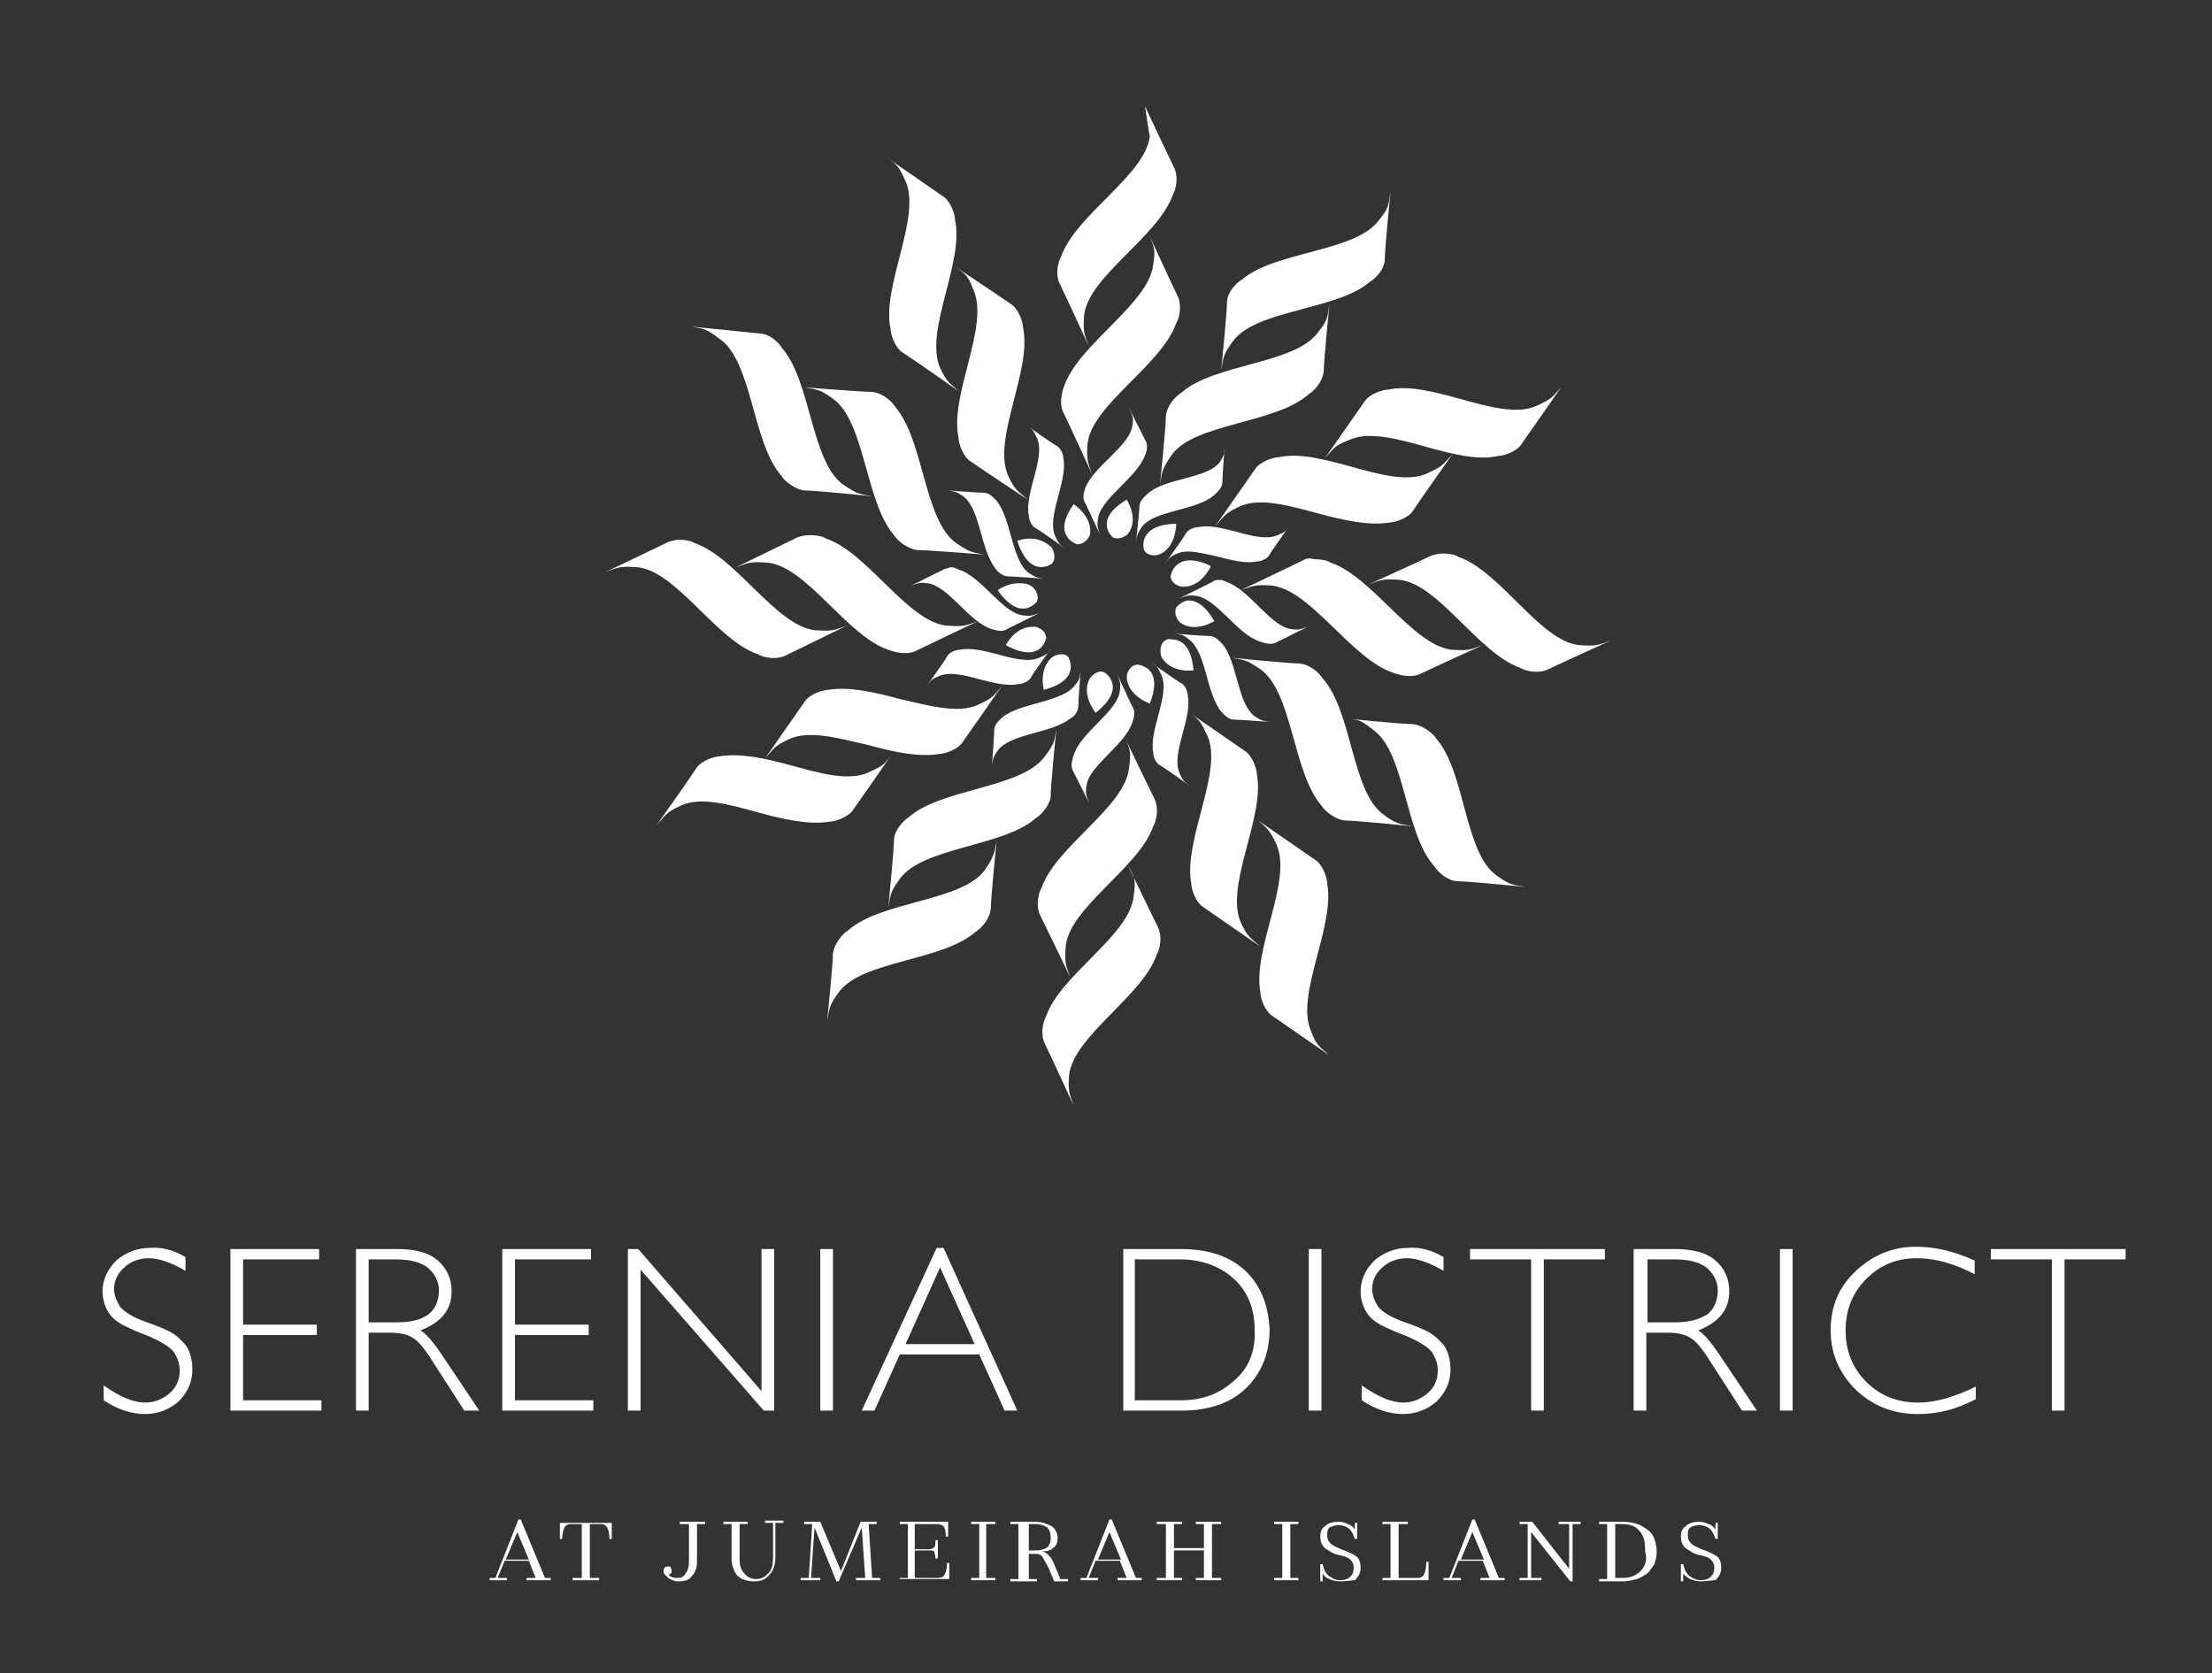 <svg width="78" height="59" viewBox="0 0 78 59" fill="none" xmlns="http://www.w3.org/2000/svg">
<rect x="0" y="0" width="78" height="59" fill="#333333" stroke="none"/>
<path d="M6.541 44.331V44.816C6.053 44.533 5.606 44.371 5.241 44.371C4.916 44.371 4.591 44.492 4.388 44.694C4.144 44.897 4.022 45.179 4.022 45.462C4.022 45.664 4.103 45.866 4.225 46.069C4.347 46.23 4.631 46.432 5.078 46.594C5.525 46.755 5.85 46.877 6.053 46.998C6.256 47.119 6.419 47.281 6.581 47.483C6.703 47.685 6.784 47.968 6.784 48.291C6.784 48.736 6.622 49.099 6.297 49.423C5.972 49.706 5.566 49.867 5.119 49.867C4.631 49.867 4.144 49.706 3.656 49.382V48.857C4.225 49.261 4.713 49.463 5.119 49.463C5.444 49.463 5.728 49.342 5.972 49.14C6.216 48.938 6.338 48.655 6.338 48.331C6.338 48.089 6.256 47.887 6.134 47.685C5.972 47.483 5.688 47.321 5.241 47.119C4.794 46.958 4.469 46.796 4.306 46.715C4.103 46.594 3.941 46.473 3.819 46.27C3.697 46.069 3.616 45.826 3.616 45.543C3.616 45.139 3.778 44.775 4.103 44.452C4.428 44.169 4.834 44.008 5.281 44.008C5.688 43.967 6.134 44.088 6.541 44.331Z" fill="white"/>
<path d="M11.253 44.048V44.412H8.572V46.715H11.172V47.079H8.572V49.382H11.334V49.746H8.125V44.048H11.253Z" fill="white"/>
<path d="M15.6 47.806C15.275 47.321 15.031 47.038 14.828 46.917C15.559 46.634 15.925 46.19 15.925 45.543C15.925 45.099 15.762 44.735 15.438 44.452C15.113 44.169 14.625 44.048 14.016 44.048H12.553V49.746H13V46.998H13.772C14.137 46.998 14.422 47.079 14.584 47.2C14.787 47.321 15.031 47.645 15.356 48.17L16.372 49.746H16.9L15.6 47.806ZM13.975 46.634H13V44.412H13.934C14.422 44.412 14.787 44.492 15.072 44.694C15.316 44.897 15.478 45.179 15.478 45.503C15.478 45.867 15.356 46.149 15.113 46.351C14.828 46.553 14.463 46.634 13.975 46.634Z" fill="white"/>
<path d="M20.841 44.048V44.412H18.159V46.715H20.759V47.079H18.159V49.382H20.922V49.746H17.712V44.048H20.841Z" fill="white"/>
<path d="M27.3 44.048V49.746H26.934L22.587 44.775V49.746H22.141V44.048H22.506L26.853 49.059V44.048H27.3Z" fill="white"/>
<path d="M29.372 44.048H28.925V49.746H29.372V44.048Z" fill="white"/>
<path d="M33.272 44.008H33.028L30.387 49.746H30.834L31.728 47.766H34.531L35.425 49.746H35.872L33.272 44.008ZM31.931 47.402L33.15 44.695L34.369 47.402H31.931Z" fill="white"/>
<path d="M43.956 44.856C43.428 44.331 42.656 44.048 41.641 44.048H39.609V49.746H41.681C42.656 49.746 43.428 49.463 43.956 48.938C44.484 48.412 44.769 47.725 44.769 46.877C44.728 46.069 44.484 45.382 43.956 44.856ZM43.509 48.695C43.022 49.14 42.413 49.382 41.641 49.382H40.016V44.412H41.6C42.372 44.412 43.022 44.654 43.509 45.099C43.997 45.543 44.241 46.149 44.241 46.877C44.281 47.645 44.038 48.251 43.509 48.695Z" fill="white"/>
<path d="M46.597 44.048H46.15V49.746H46.597V44.048Z" fill="white"/>
<path d="M50.903 44.331V44.816C50.416 44.533 49.969 44.371 49.603 44.371C49.278 44.371 48.953 44.492 48.75 44.694C48.506 44.897 48.384 45.179 48.384 45.462C48.384 45.664 48.466 45.866 48.587 46.069C48.709 46.23 48.994 46.432 49.441 46.594C49.888 46.755 50.212 46.877 50.416 46.998C50.619 47.119 50.781 47.281 50.944 47.483C51.066 47.685 51.147 47.968 51.147 48.291C51.147 48.736 50.984 49.099 50.659 49.423C50.334 49.706 49.928 49.867 49.481 49.867C48.994 49.867 48.506 49.706 48.019 49.382V48.857C48.587 49.261 49.075 49.463 49.481 49.463C49.806 49.463 50.091 49.342 50.334 49.14C50.578 48.938 50.7 48.655 50.7 48.331C50.7 48.089 50.619 47.887 50.497 47.685C50.334 47.483 50.05 47.321 49.603 47.119C49.156 46.958 48.831 46.796 48.669 46.715C48.466 46.594 48.303 46.473 48.181 46.27C48.059 46.069 47.978 45.826 47.978 45.543C47.978 45.139 48.141 44.775 48.466 44.452C48.791 44.169 49.197 44.008 49.644 44.008C50.05 43.967 50.497 44.088 50.903 44.331Z" fill="white"/>
<path d="M56.591 44.048V44.412H54.438V49.746H53.991V44.412H51.837V44.048H56.591Z" fill="white"/>
<path d="M60.653 47.806C60.328 47.321 60.084 47.038 59.881 46.917C60.612 46.634 60.978 46.19 60.978 45.543C60.978 45.099 60.816 44.735 60.491 44.452C60.166 44.169 59.678 44.048 59.069 44.048H57.606V49.746H58.053V46.998H58.825C59.191 46.998 59.475 47.079 59.638 47.2C59.841 47.321 60.084 47.645 60.409 48.17L61.425 49.746H61.953L60.653 47.806ZM59.028 46.634H58.094V44.412H59.028C59.516 44.412 59.881 44.492 60.166 44.694C60.409 44.897 60.572 45.179 60.572 45.503C60.572 45.867 60.45 46.149 60.206 46.351C59.881 46.553 59.516 46.634 59.028 46.634Z" fill="white"/>
<path d="M63.212 44.048H62.766V49.746H63.212V44.048Z" fill="white"/>
<path d="M69.631 44.452V44.937C68.941 44.573 68.25 44.371 67.6 44.371C66.869 44.371 66.3 44.614 65.812 45.099C65.325 45.584 65.081 46.19 65.081 46.917C65.081 47.645 65.325 48.251 65.812 48.736C66.3 49.221 66.909 49.463 67.641 49.463C68.25 49.463 68.941 49.261 69.672 48.897V49.342C68.981 49.706 68.331 49.867 67.641 49.867C66.747 49.867 66.056 49.584 65.447 49.019C64.878 48.453 64.553 47.766 64.553 46.917C64.553 46.069 64.838 45.382 65.447 44.816C66.056 44.25 66.747 43.967 67.559 43.967C68.25 43.967 68.9 44.129 69.631 44.452Z" fill="white"/>
<path d="M70.2 44.048V44.412H72.353V49.746H72.8V44.412H74.953V44.048H70.2Z" fill="white"/>
<path d="M19.216 55.646L18.363 53.585H18.281L17.469 55.646H17.266V55.727H17.875V55.646H17.55L17.794 55.04H18.647L18.891 55.646H18.566V55.727H19.419V55.646H19.216ZM17.834 54.999L18.241 54.029L18.647 54.999H17.834Z" fill="white"/>
<path d="M20.191 55.727V55.646H20.516V53.747H20.109C20.028 53.747 19.947 53.787 19.906 53.868C19.866 53.949 19.825 54.07 19.825 54.272H19.744V53.706H21.572V54.272H21.491C21.491 54.07 21.45 53.949 21.409 53.868C21.369 53.787 21.288 53.747 21.206 53.747H20.8V55.646H21.125V55.727H20.191Z" fill="white"/>
<path d="M23.928 55.767C23.847 55.767 23.806 55.767 23.725 55.727C23.644 55.686 23.603 55.686 23.562 55.646C23.522 55.605 23.481 55.565 23.441 55.525C23.4 55.484 23.4 55.444 23.4 55.403C23.4 55.363 23.4 55.323 23.441 55.282C23.481 55.242 23.522 55.242 23.562 55.242C23.603 55.242 23.644 55.242 23.644 55.282C23.684 55.323 23.684 55.363 23.684 55.403C23.684 55.444 23.684 55.484 23.644 55.484C23.644 55.525 23.603 55.525 23.562 55.525C23.603 55.565 23.644 55.605 23.684 55.605C23.725 55.646 23.806 55.646 23.887 55.646C24.009 55.646 24.131 55.605 24.172 55.484C24.253 55.403 24.294 55.242 24.294 55.04V53.747H23.969V53.666H24.863V53.747H24.578V55.08C24.578 55.323 24.497 55.484 24.375 55.605C24.294 55.727 24.131 55.767 23.928 55.767Z" fill="white"/>
<path d="M26.609 55.767C26.325 55.767 26.122 55.686 26 55.565C25.878 55.403 25.797 55.201 25.797 54.959V53.747H25.512V53.666H26.366V53.747H26.081V54.959C26.081 55.201 26.122 55.363 26.244 55.484C26.325 55.605 26.488 55.686 26.65 55.686C26.853 55.686 26.975 55.605 27.097 55.484C27.219 55.363 27.259 55.161 27.259 54.919V53.706H26.975V53.625H27.625V53.706H27.341V54.919C27.341 55.201 27.259 55.403 27.137 55.525C27.016 55.686 26.853 55.767 26.609 55.767Z" fill="white"/>
<path d="M30.347 53.666L29.656 55.403L28.925 53.666H28.356V53.747H28.641L28.519 55.646H28.234V55.727H28.925V55.646H28.6L28.722 53.868L29.494 55.767H29.575L30.387 53.868L30.509 55.646H30.184V55.727H31.038V55.646H30.753L30.631 53.747H30.916V53.666H30.347Z" fill="white"/>
<path d="M31.728 55.727V55.646H32.013V53.747H31.728V53.666H33.434V54.191H33.353C33.353 53.989 33.312 53.868 33.272 53.827C33.231 53.787 33.15 53.747 33.028 53.747H32.256V54.636H32.744C32.866 54.636 32.906 54.595 32.947 54.555C32.987 54.514 32.987 54.434 32.987 54.312H33.069V54.959H32.987C32.987 54.838 32.947 54.757 32.947 54.717C32.906 54.676 32.866 54.676 32.744 54.676H32.256V55.646H33.069C33.191 55.646 33.272 55.605 33.312 55.525C33.353 55.444 33.394 55.323 33.394 55.121H33.475V55.686H31.728V55.727Z" fill="white"/>
<path d="M37.375 55.646L37.172 55.161C37.131 55.04 37.05 54.919 36.969 54.838C36.888 54.757 36.806 54.717 36.725 54.717C36.888 54.717 37.05 54.676 37.131 54.595C37.253 54.514 37.294 54.393 37.294 54.231C37.294 54.07 37.212 53.908 37.091 53.827C36.928 53.747 36.766 53.666 36.481 53.666H35.628V53.747H35.913V55.686H35.628V55.767H36.562V55.686H36.278V54.797H36.522C36.644 54.797 36.725 54.838 36.766 54.919C36.806 54.999 36.888 55.121 36.969 55.282L37.172 55.767H37.659V55.686H37.375V55.646ZM36.562 54.676H36.278V53.747H36.522C36.684 53.747 36.806 53.787 36.928 53.868C37.009 53.949 37.05 54.07 37.05 54.231C37.05 54.393 37.009 54.514 36.888 54.595C36.806 54.636 36.684 54.676 36.562 54.676Z" fill="white"/>
<path d="M34.247 53.666V53.747H34.531V55.646H34.247V55.727H35.1V55.646H34.775V53.747H35.1V53.666H34.247Z" fill="white"/>
<path d="M40.056 55.646L39.203 53.585H39.122L38.309 55.646H38.106V55.727H38.716V55.646H38.391L38.634 55.04H39.487L39.731 55.646H39.406V55.727H40.259V55.646H40.056ZM38.716 54.999L39.122 54.029L39.528 54.999H38.716Z" fill="white"/>
<path d="M42.169 53.666V53.747H42.453V54.595H41.397V53.747H41.681V53.666H40.788V53.747H41.112V55.646H40.788V55.727H41.681V55.646H41.397V54.676H42.453V55.646H42.169V55.727H43.062V55.646H42.737V53.747H43.062V53.666H42.169Z" fill="white"/>
<path d="M44.931 53.666V53.747H45.216V55.646H44.931V55.727H45.784V55.646H45.5V53.747H45.784V53.666H44.931Z" fill="white"/>
<path d="M47.247 55.767C47.125 55.767 46.962 55.727 46.881 55.686C46.759 55.646 46.678 55.565 46.638 55.484V55.767H46.556V55.161H46.638C46.678 55.323 46.719 55.444 46.841 55.565C46.962 55.646 47.084 55.727 47.247 55.727C47.409 55.727 47.531 55.686 47.612 55.605C47.694 55.525 47.734 55.444 47.734 55.282C47.734 55.161 47.694 55.08 47.612 54.999C47.531 54.919 47.409 54.878 47.206 54.838C47.003 54.797 46.841 54.676 46.719 54.595C46.597 54.474 46.556 54.353 46.556 54.191C46.556 54.029 46.597 53.908 46.719 53.827C46.841 53.706 47.003 53.666 47.206 53.666C47.328 53.666 47.45 53.706 47.531 53.747C47.653 53.787 47.734 53.868 47.775 53.949V53.706H47.856V54.272H47.775C47.734 54.151 47.694 54.029 47.572 53.908C47.45 53.827 47.369 53.787 47.206 53.787C47.044 53.787 46.962 53.827 46.881 53.868C46.8 53.949 46.8 54.029 46.8 54.151C46.8 54.272 46.841 54.353 46.922 54.434C47.003 54.514 47.125 54.555 47.288 54.636C47.531 54.717 47.694 54.797 47.816 54.878C47.938 54.959 47.978 55.121 47.978 55.282C47.978 55.484 47.897 55.605 47.775 55.727C47.653 55.727 47.491 55.767 47.247 55.767Z" fill="white"/>
<path d="M48.75 55.727V55.646H49.034V53.747H48.75V53.666H49.644V53.747H49.319V55.646H50.009C50.091 55.646 50.172 55.605 50.212 55.525C50.253 55.444 50.294 55.282 50.294 55.08H50.375V55.727H48.75Z" fill="white"/>
<path d="M52.853 55.646L52 53.585H51.919L51.106 55.646H50.903V55.727H51.513V55.646H51.188L51.431 55.04H52.284L52.528 55.646H52.203V55.727H53.056V55.646H52.853ZM51.513 54.999L51.919 54.029L52.325 54.999H51.513Z" fill="white"/>
<path d="M54.966 53.666V53.747H55.331V55.323L54.031 53.666H53.584V53.747H53.869V55.646H53.584V55.727H54.356V55.646H53.991V54.029L55.372 55.767H55.453V53.747H55.737V53.666H54.966Z" fill="white"/>
<path d="M58.337 54.272C58.297 54.151 58.216 54.029 58.094 53.949C57.972 53.868 57.891 53.787 57.728 53.747C57.606 53.706 57.444 53.666 57.241 53.666H56.388V53.747H56.672V55.686H56.388V55.767H57.241C57.403 55.767 57.566 55.727 57.728 55.686C57.85 55.646 57.972 55.565 58.094 55.484C58.175 55.403 58.256 55.282 58.337 55.161C58.378 55.04 58.419 54.878 58.419 54.717C58.419 54.555 58.378 54.393 58.337 54.272ZM57.85 55.403C57.688 55.565 57.484 55.646 57.241 55.646H56.956V53.747H57.2C57.484 53.747 57.688 53.827 57.809 53.989C57.972 54.151 58.013 54.393 58.013 54.717C58.094 54.999 58.013 55.242 57.85 55.403Z" fill="white"/>
<path d="M59.962 55.767C59.841 55.767 59.678 55.727 59.597 55.686C59.516 55.646 59.394 55.565 59.353 55.484V55.767H59.272V55.161H59.353C59.394 55.323 59.434 55.444 59.556 55.565C59.678 55.646 59.8 55.727 59.962 55.727C60.125 55.727 60.247 55.686 60.328 55.605C60.409 55.525 60.45 55.444 60.45 55.282C60.45 55.161 60.409 55.08 60.328 54.999C60.247 54.919 60.125 54.878 59.922 54.838C59.719 54.797 59.556 54.676 59.434 54.595C59.312 54.474 59.272 54.353 59.272 54.191C59.272 54.029 59.312 53.908 59.434 53.827C59.556 53.706 59.719 53.666 59.922 53.666C60.044 53.666 60.166 53.706 60.247 53.747C60.369 53.787 60.45 53.868 60.491 53.949V53.706H60.572V54.272H60.491C60.45 54.151 60.409 54.029 60.288 53.908C60.166 53.827 60.084 53.787 59.922 53.787C59.759 53.787 59.678 53.827 59.597 53.868C59.516 53.949 59.516 54.029 59.516 54.151C59.516 54.272 59.556 54.353 59.638 54.434C59.719 54.514 59.841 54.555 60.003 54.636C60.247 54.717 60.409 54.797 60.531 54.878C60.653 54.959 60.694 55.121 60.694 55.282C60.694 55.484 60.612 55.605 60.491 55.727C60.369 55.727 60.166 55.767 59.962 55.767Z" fill="white"/>
<path d="M40.381 3.758C40.544 4.203 40.584 4.243 40.544 4.809Z" fill="white"/>
<path d="M40.544 4.809C40.381 6.183 37.944 7.557 37.416 9.052C37.294 9.254 37.212 9.699 37.375 10.022C37.538 10.345 38.391 12.204 38.391 12.204C38.228 11.759 38.188 11.719 38.228 11.113C38.391 9.739 40.828 8.365 41.356 6.87C41.478 6.668 41.559 6.223 41.397 5.9C41.234 5.577 40.381 3.758 40.381 3.758" fill="white"/>
<path d="M40.666 9.335C40.503 10.709 38.066 12.123 37.538 13.578C37.456 13.78 37.334 14.225 37.497 14.548C37.659 14.871 38.513 16.73 38.513 16.73C38.35 16.286 38.309 16.205 38.35 15.639C38.513 14.265 40.95 12.891 41.478 11.396C41.6 11.194 41.681 10.749 41.519 10.426C41.356 10.103 40.503 8.244 40.503 8.244C40.706 8.729 40.747 8.769 40.666 9.335Z" fill="white"/>
<path d="M46.475 11.719C45.663 12.851 42.819 12.81 41.641 13.861C41.438 13.982 41.153 14.305 41.112 14.669C41.112 15.033 40.909 17.053 40.909 17.053C40.991 16.569 40.991 16.528 41.316 16.043C42.128 14.912 44.972 14.952 46.15 13.901C46.353 13.78 46.638 13.457 46.678 13.093C46.678 12.729 46.881 10.709 46.881 10.709C46.8 11.194 46.841 11.275 46.475 11.719Z" fill="white"/>
<path d="M48.628 7.759C47.816 8.89 44.972 8.85 43.794 9.86C43.591 9.982 43.266 10.305 43.266 10.668C43.266 11.032 43.062 13.053 43.062 13.053C43.144 12.568 43.144 12.487 43.469 12.043C44.281 10.911 47.125 10.951 48.303 9.941C48.506 9.82 48.831 9.497 48.831 9.133C48.831 8.769 49.034 6.749 49.034 6.749C48.953 7.234 48.994 7.314 48.628 7.759Z" fill="white"/>
<path d="M50.334 16.69C49.644 17.013 48.628 16.73 47.612 16.447C46.719 16.205 45.825 15.962 45.094 16.124C44.891 16.124 44.403 16.286 44.241 16.568C44.038 16.851 42.859 18.549 42.859 18.549C43.184 18.185 43.184 18.104 43.712 17.862C44.403 17.538 45.419 17.821 46.475 18.104C47.369 18.346 48.263 18.549 48.994 18.427C49.197 18.427 49.684 18.266 49.847 17.983C50.05 17.66 51.228 16.003 51.228 16.003C50.862 16.407 50.862 16.447 50.334 16.69Z" fill="white"/>
<path d="M54.194 14.306C53.503 14.629 52.487 14.346 51.472 14.063C50.578 13.821 49.684 13.578 48.953 13.74C48.75 13.74 48.263 13.901 48.1 14.184C47.897 14.467 46.719 16.164 46.719 16.164C47.044 15.801 47.044 15.72 47.572 15.518C48.263 15.195 49.278 15.477 50.294 15.76C51.188 16.003 52.081 16.245 52.812 16.084C53.016 16.084 53.503 15.922 53.666 15.639C53.869 15.356 55.047 13.659 55.047 13.659C54.722 14.023 54.722 14.063 54.194 14.306Z" fill="white"/>
<path d="M45.947 19.761C45.622 19.923 43.753 20.812 43.753 20.812C44.2 20.65 44.281 20.61 44.85 20.65C46.231 20.812 47.653 23.236 49.116 23.721C49.319 23.802 49.766 23.923 50.091 23.762C50.416 23.6 52.284 22.751 52.284 22.751C51.837 22.913 51.797 22.953 51.188 22.913C49.806 22.751 48.384 20.327 46.922 19.842C46.8 19.761 46.597 19.721 46.353 19.721C46.191 19.68 46.069 19.68 45.947 19.761Z" fill="white"/>
<path d="M50.456 19.599C50.131 19.761 48.263 20.61 48.263 20.61C48.709 20.448 48.75 20.408 49.359 20.448C50.741 20.61 52.122 23.034 53.625 23.56C53.828 23.681 54.275 23.762 54.6 23.6C54.925 23.438 56.794 22.59 56.794 22.59C56.347 22.751 56.306 22.792 55.697 22.751C54.316 22.63 52.934 20.165 51.431 19.64C51.309 19.559 51.106 19.519 50.862 19.519C50.741 19.519 50.578 19.559 50.456 19.599Z" fill="white"/>
<path d="M44.444 23.6C45.581 24.408 45.581 27.237 46.597 28.409C46.719 28.611 47.084 28.894 47.409 28.934C47.775 28.934 49.806 29.136 49.806 29.136C49.319 29.055 49.237 29.055 48.791 28.732C47.653 27.924 47.694 25.095 46.638 23.923C46.516 23.721 46.191 23.438 45.825 23.398C45.459 23.398 43.428 23.196 43.428 23.196C43.916 23.277 43.956 23.277 44.444 23.6Z" fill="white"/>
<path d="M48.425 25.742C49.562 26.55 49.522 29.379 50.578 30.551C50.7 30.753 51.066 31.076 51.391 31.076C51.756 31.076 53.788 31.278 53.788 31.278C53.3 31.197 53.219 31.197 52.772 30.874C51.634 30.066 51.675 27.237 50.659 26.065C50.538 25.863 50.172 25.58 49.847 25.54C49.481 25.54 47.45 25.338 47.45 25.338C47.897 25.378 47.978 25.378 48.425 25.742Z" fill="white"/>
<path d="M42.575 25.944C43.144 27.197 41.722 29.621 42.006 31.157C42.006 31.359 42.169 31.844 42.453 32.005C42.737 32.208 44.444 33.38 44.444 33.38C44.078 33.056 43.997 33.056 43.753 32.531C43.184 31.238 44.606 28.813 44.322 27.318C44.322 27.116 44.159 26.631 43.875 26.469C43.591 26.267 41.884 25.095 41.884 25.095C42.291 25.378 42.331 25.419 42.575 25.944Z" fill="white"/>
<path d="M45.013 29.783C45.581 31.076 44.159 33.46 44.444 34.996C44.444 35.198 44.606 35.683 44.891 35.844C45.175 36.047 46.881 37.218 46.881 37.218C46.516 36.895 46.434 36.895 46.231 36.37C45.663 35.077 47.084 32.692 46.8 31.157C46.8 30.955 46.638 30.47 46.353 30.308C46.069 30.106 44.362 28.934 44.362 28.934C44.688 29.217 44.769 29.258 45.013 29.783Z" fill="white"/>
<path d="M39.812 27.075C39.691 28.449 37.212 29.864 36.725 31.319C36.603 31.521 36.522 31.965 36.684 32.288C36.847 32.612 37.741 34.471 37.741 34.471C37.578 34.026 37.538 33.986 37.578 33.38C37.7 32.005 40.178 30.591 40.666 29.136C40.788 28.934 40.869 28.49 40.706 28.166C40.544 27.843 39.65 25.984 39.65 25.984C39.853 26.429 39.894 26.51 39.812 27.075Z" fill="white"/>
<path d="M39.975 31.601C39.853 32.975 37.375 34.39 36.888 35.844C36.766 36.047 36.684 36.491 36.847 36.814C37.009 37.138 37.862 38.997 37.862 38.997C37.7 38.552 37.659 38.471 37.7 37.906C37.862 36.532 40.3 35.117 40.788 33.662C40.909 33.46 40.991 33.016 40.828 32.692C40.666 32.369 39.772 30.51 39.772 30.51C40.016 30.955 40.056 30.995 39.975 31.601Z" fill="white"/>
<path d="M36.847 26.671C36.034 27.803 33.191 27.803 32.053 28.813C31.85 28.934 31.525 29.298 31.525 29.621C31.525 29.985 31.322 32.005 31.322 32.005C31.403 31.521 31.403 31.44 31.728 30.995C32.541 29.864 35.384 29.864 36.522 28.854C36.725 28.732 37.05 28.369 37.05 28.045C37.05 27.682 37.253 25.661 37.253 25.661C37.172 26.146 37.212 26.186 36.847 26.671Z" fill="white"/>
<path d="M34.734 30.672C33.922 31.803 31.078 31.763 29.9 32.814C29.697 32.935 29.413 33.299 29.372 33.622C29.372 33.986 29.169 36.006 29.169 36.006C29.25 35.521 29.25 35.44 29.575 34.996C30.387 33.864 33.231 33.905 34.409 32.854C34.612 32.733 34.897 32.41 34.938 32.046C34.938 31.682 35.141 29.662 35.141 29.662C35.059 30.106 35.059 30.187 34.734 30.672Z" fill="white"/>
<path d="M34.491 24.853C33.8 25.176 32.784 24.893 31.728 24.651C30.834 24.408 29.941 24.206 29.209 24.327C29.006 24.327 28.519 24.489 28.356 24.772C28.153 25.055 26.975 26.752 26.975 26.752C27.3 26.388 27.3 26.308 27.828 26.065C28.519 25.742 29.534 26.025 30.591 26.267C31.484 26.51 32.378 26.712 33.109 26.59C33.312 26.59 33.8 26.429 33.962 26.146C34.166 25.863 35.344 24.166 35.344 24.166C35.059 24.529 35.019 24.61 34.491 24.853Z" fill="white"/>
<path d="M30.631 27.237C29.941 27.56 28.925 27.277 27.909 26.995C27.016 26.752 26.122 26.55 25.391 26.671C25.188 26.671 24.7 26.833 24.538 27.116C24.334 27.439 23.156 29.096 23.156 29.096C23.481 28.732 23.481 28.651 24.009 28.409C24.7 28.086 25.716 28.369 26.731 28.651C27.625 28.894 28.519 29.096 29.25 28.975C29.453 28.975 29.941 28.813 30.103 28.53C30.306 28.247 31.484 26.55 31.484 26.55C31.2 26.954 31.159 26.995 30.631 27.237Z" fill="white"/>
<path d="M28.113 18.953C27.788 19.114 25.959 20.003 25.959 20.003C26.406 19.842 26.447 19.801 27.056 19.842C28.438 19.963 29.859 22.428 31.322 22.913C31.525 22.994 31.972 23.115 32.297 22.953C32.622 22.792 34.491 21.903 34.491 21.903C34.044 22.064 34.003 22.105 33.394 22.064C32.013 21.943 30.591 19.478 29.128 18.993C29.006 18.912 28.803 18.872 28.559 18.872C28.356 18.872 28.234 18.912 28.113 18.953Z" fill="white"/>
<path d="M23.562 19.114C23.238 19.276 21.369 20.165 21.369 20.165C21.816 20.003 21.856 19.963 22.466 20.003C23.847 20.125 25.269 22.59 26.731 23.075C26.934 23.196 27.381 23.277 27.706 23.115C28.031 22.953 29.859 22.064 29.859 22.064C29.413 22.226 29.372 22.266 28.762 22.226C27.381 22.105 25.959 19.64 24.497 19.155C24.375 19.074 24.172 19.034 23.928 19.034C23.847 19.034 23.684 19.074 23.562 19.114Z" fill="white"/>
<path d="M29.372 14.063C30.509 14.871 30.509 17.7 31.525 18.872C31.647 19.074 32.013 19.357 32.337 19.397C32.703 19.397 34.734 19.559 34.734 19.559C34.247 19.478 34.206 19.478 33.719 19.155C32.581 18.347 32.581 15.518 31.566 14.346C31.444 14.144 31.119 13.861 30.753 13.821C30.387 13.821 28.356 13.659 28.356 13.659C28.844 13.74 28.925 13.74 29.372 14.063Z" fill="white"/>
<path d="M25.391 11.962C26.528 12.77 26.528 15.599 27.544 16.77C27.666 16.973 28.031 17.255 28.356 17.296C28.722 17.296 30.753 17.498 30.753 17.498C30.266 17.417 30.225 17.417 29.738 17.094C28.6 16.286 28.6 13.457 27.584 12.285C27.462 12.083 27.137 11.76 26.772 11.76C26.406 11.719 24.375 11.517 24.375 11.517C24.863 11.598 24.903 11.598 25.391 11.962Z" fill="white"/>
<path d="M34.328 10.224C34.897 11.517 33.475 13.942 33.8 15.437C33.8 15.639 33.962 16.124 34.247 16.286C34.531 16.488 36.237 17.619 36.237 17.619C35.872 17.296 35.791 17.296 35.547 16.771C34.978 15.477 36.4 13.053 36.075 11.558C36.075 11.355 35.913 10.871 35.628 10.709C35.344 10.507 33.638 9.375 33.638 9.375C34.044 9.658 34.125 9.699 34.328 10.224Z" fill="white"/>
<path d="M31.931 6.385C32.5 7.678 31.078 10.103 31.403 11.598C31.403 11.8 31.566 12.285 31.85 12.447C32.175 12.649 33.841 13.82 33.841 13.82C33.475 13.497 33.394 13.497 33.15 12.972C32.581 11.679 34.003 9.254 33.678 7.759C33.678 7.557 33.516 7.072 33.231 6.91C32.947 6.708 31.241 5.536 31.241 5.536C31.647 5.819 31.688 5.86 31.931 6.385Z" fill="white"/>
<path d="M39.934 14.992C39.853 15.72 38.553 16.447 38.269 17.215C38.228 17.336 38.147 17.579 38.269 17.741C38.35 17.902 38.797 18.872 38.797 18.872C38.716 18.63 38.675 18.589 38.716 18.306C38.797 17.579 40.097 16.851 40.381 16.043C40.422 15.962 40.503 15.68 40.381 15.518C40.3 15.356 39.812 14.386 39.812 14.386C39.934 14.669 39.975 14.71 39.934 14.992Z" fill="white"/>
<path d="M43.022 16.286C42.575 16.892 41.072 16.851 40.462 17.417C40.381 17.498 40.178 17.66 40.178 17.862C40.178 18.064 40.056 19.114 40.056 19.114C40.097 18.872 40.097 18.831 40.259 18.589C40.706 17.983 42.169 18.023 42.819 17.457C42.9 17.377 43.103 17.215 43.103 17.013C43.103 16.811 43.184 15.76 43.184 15.76C43.184 16.003 43.184 16.003 43.022 16.286Z" fill="white"/>
<path d="M45.053 18.872C44.688 19.034 44.159 18.912 43.591 18.751C43.103 18.629 42.656 18.508 42.25 18.589C42.128 18.589 41.884 18.67 41.803 18.831C41.722 18.993 41.072 19.882 41.072 19.882C41.234 19.68 41.234 19.64 41.519 19.518C41.884 19.357 42.413 19.518 42.981 19.64C43.469 19.761 43.916 19.882 44.322 19.801C44.444 19.801 44.688 19.721 44.769 19.559C44.85 19.397 45.5 18.508 45.5 18.508C45.337 18.751 45.337 18.751 45.053 18.872Z" fill="white"/>
<path d="M42.737 20.529C42.575 20.61 41.6 21.095 41.6 21.095C41.844 21.014 41.884 20.973 42.169 21.014C42.9 21.095 43.631 22.388 44.444 22.63C44.566 22.671 44.809 22.751 44.972 22.671C45.134 22.59 46.109 22.105 46.109 22.105C45.866 22.186 45.825 22.226 45.541 22.186C44.809 22.105 44.078 20.812 43.266 20.529C43.184 20.488 43.103 20.448 42.981 20.448C42.859 20.448 42.778 20.488 42.737 20.529Z" fill="white"/>
<path d="M41.925 22.549C42.534 22.994 42.534 24.449 43.062 25.095C43.144 25.176 43.306 25.378 43.509 25.378C43.712 25.378 44.769 25.459 44.769 25.459C44.525 25.419 44.484 25.419 44.241 25.257C43.631 24.812 43.631 23.317 43.103 22.711C43.022 22.63 42.859 22.428 42.656 22.428C42.453 22.428 41.397 22.347 41.397 22.347C41.641 22.388 41.681 22.347 41.925 22.549Z" fill="white"/>
<path d="M40.95 23.802C41.275 24.489 40.503 25.742 40.666 26.55C40.666 26.671 40.747 26.914 40.909 26.994C41.072 27.075 41.966 27.722 41.966 27.722C41.763 27.56 41.722 27.56 41.6 27.277C41.275 26.59 42.047 25.338 41.884 24.529C41.884 24.408 41.803 24.166 41.641 24.085C41.478 24.004 40.584 23.358 40.584 23.358C40.788 23.479 40.828 23.519 40.95 23.802Z" fill="white"/>
<path d="M39.487 24.368C39.406 25.095 38.106 25.823 37.862 26.631C37.822 26.752 37.741 26.994 37.822 27.156C37.903 27.318 38.391 28.288 38.391 28.288C38.309 28.045 38.269 28.005 38.309 27.722C38.391 26.994 39.691 26.267 39.934 25.459C39.975 25.338 40.056 25.095 39.934 24.933C39.853 24.772 39.406 23.802 39.406 23.802C39.487 24.044 39.528 24.085 39.487 24.368Z" fill="white"/>
<path d="M37.903 24.166C37.456 24.772 35.994 24.772 35.344 25.297C35.263 25.378 35.059 25.54 35.059 25.742C35.059 25.944 34.978 26.994 34.978 26.994C35.019 26.752 35.019 26.712 35.181 26.469C35.628 25.863 37.091 25.863 37.741 25.338C37.862 25.297 38.025 25.095 38.025 24.893C38.025 24.691 38.106 23.64 38.106 23.64C38.066 23.883 38.106 23.923 37.903 24.166Z" fill="white"/>
<path d="M36.644 23.196C36.278 23.358 35.75 23.236 35.181 23.075C34.694 22.953 34.247 22.832 33.841 22.913C33.719 22.913 33.475 22.994 33.394 23.155C33.312 23.317 32.663 24.206 32.663 24.206C32.825 24.004 32.825 23.964 33.109 23.842C33.475 23.681 34.003 23.802 34.572 23.964C35.059 24.085 35.506 24.206 35.913 24.125C36.034 24.125 36.278 24.044 36.359 23.883C36.441 23.721 37.091 22.832 37.091 22.832C36.969 23.034 36.928 23.075 36.644 23.196Z" fill="white"/>
<path d="M33.272 20.084C33.109 20.165 32.134 20.65 32.134 20.65C32.378 20.569 32.419 20.529 32.703 20.569C33.434 20.65 34.166 21.943 34.978 22.186C35.1 22.226 35.344 22.307 35.506 22.186C35.669 22.105 36.644 21.62 36.644 21.62C36.4 21.701 36.359 21.741 36.075 21.701C35.344 21.62 34.612 20.327 33.8 20.084C33.719 20.044 33.638 20.003 33.516 20.003C33.434 20.044 33.353 20.044 33.272 20.084Z" fill="white"/>
<path d="M33.962 17.498C34.572 17.942 34.572 19.397 35.1 20.044C35.141 20.125 35.344 20.327 35.547 20.327C35.75 20.327 36.806 20.407 36.806 20.407C36.562 20.367 36.522 20.367 36.278 20.206C35.669 19.761 35.669 18.306 35.141 17.66C35.059 17.579 34.897 17.377 34.694 17.377C34.491 17.377 33.434 17.296 33.434 17.296C33.678 17.336 33.719 17.336 33.962 17.498Z" fill="white"/>
<path d="M36.562 15.437C36.888 16.124 36.116 17.377 36.278 18.185C36.278 18.306 36.359 18.549 36.522 18.629C36.684 18.71 37.578 19.357 37.578 19.357C37.375 19.195 37.334 19.195 37.212 18.912C36.888 18.225 37.659 16.973 37.497 16.164C37.497 16.043 37.416 15.801 37.253 15.72C37.091 15.639 36.197 14.992 36.197 14.992C36.441 15.154 36.441 15.194 36.562 15.437Z" fill="white"/>
<path d="M37.984 19.195C38.309 19.195 38.431 18.872 38.431 18.872C38.553 18.225 37.862 17.781 37.862 17.781C37.05 18.912 37.984 19.195 37.984 19.195Z" fill="white"/>
<path d="M39.244 18.953C39.528 19.074 39.772 18.831 39.772 18.831C40.178 18.306 39.731 17.619 39.731 17.619C38.513 18.346 39.244 18.953 39.244 18.953Z" fill="white"/>
<path d="M40.341 19.397C40.503 19.68 40.869 19.559 40.869 19.559C41.478 19.316 41.478 18.468 41.478 18.468C40.056 18.508 40.341 19.397 40.341 19.397Z" fill="white"/>
<path d="M41.275 20.327C41.316 20.65 41.681 20.69 41.681 20.69C42.372 20.731 42.697 19.963 42.697 19.963C42.372 19.801 42.128 19.761 41.966 19.761C41.356 19.761 41.275 20.327 41.275 20.327Z" fill="white"/>
<path d="M41.478 21.418C41.356 21.701 41.6 21.943 41.6 21.943C42.128 22.347 42.819 21.903 42.819 21.903C42.494 21.337 42.169 21.175 41.925 21.175C41.681 21.175 41.478 21.418 41.478 21.418Z" fill="white"/>
<path d="M41.072 22.59C40.828 22.792 40.95 23.155 40.95 23.155C41.275 23.762 42.087 23.64 42.087 23.64C42.006 22.711 41.6 22.549 41.316 22.549C41.194 22.509 41.072 22.59 41.072 22.59Z" fill="white"/>
<path d="M39.731 23.843C39.731 24.529 40.544 24.812 40.544 24.812C41.072 23.479 40.097 23.438 40.097 23.438C39.772 23.479 39.731 23.843 39.731 23.843Z" fill="white"/>
<path d="M38.431 23.923C38.106 24.489 38.634 25.136 38.634 25.136C39.772 24.247 38.959 23.721 38.959 23.721C38.919 23.721 38.878 23.681 38.837 23.681C38.594 23.681 38.431 23.923 38.431 23.923Z" fill="white"/>
<path d="M37.131 23.155C36.603 23.56 36.806 24.327 36.806 24.327C38.188 23.964 37.659 23.155 37.659 23.155C37.578 23.075 37.497 23.075 37.416 23.075C37.253 23.075 37.131 23.155 37.131 23.155Z" fill="white"/>
<path d="M35.466 22.751C36.725 23.438 36.888 22.509 36.888 22.509C36.888 22.186 36.522 22.105 36.522 22.105C36.481 22.105 36.441 22.105 36.4 22.105C35.791 22.105 35.466 22.751 35.466 22.751Z" fill="white"/>
<path d="M35.181 20.812C35.994 21.984 36.562 21.216 36.562 21.216C36.684 20.933 36.4 20.69 36.4 20.69C36.237 20.569 36.075 20.569 35.913 20.569C35.506 20.569 35.181 20.812 35.181 20.812Z" fill="white"/>
<path d="M35.872 19.074C36.319 20.448 37.091 19.882 37.091 19.882C37.294 19.64 37.091 19.317 37.091 19.317C36.847 19.074 36.562 18.993 36.319 18.993C36.075 18.993 35.872 19.074 35.872 19.074Z" fill="white"/>
</svg>
